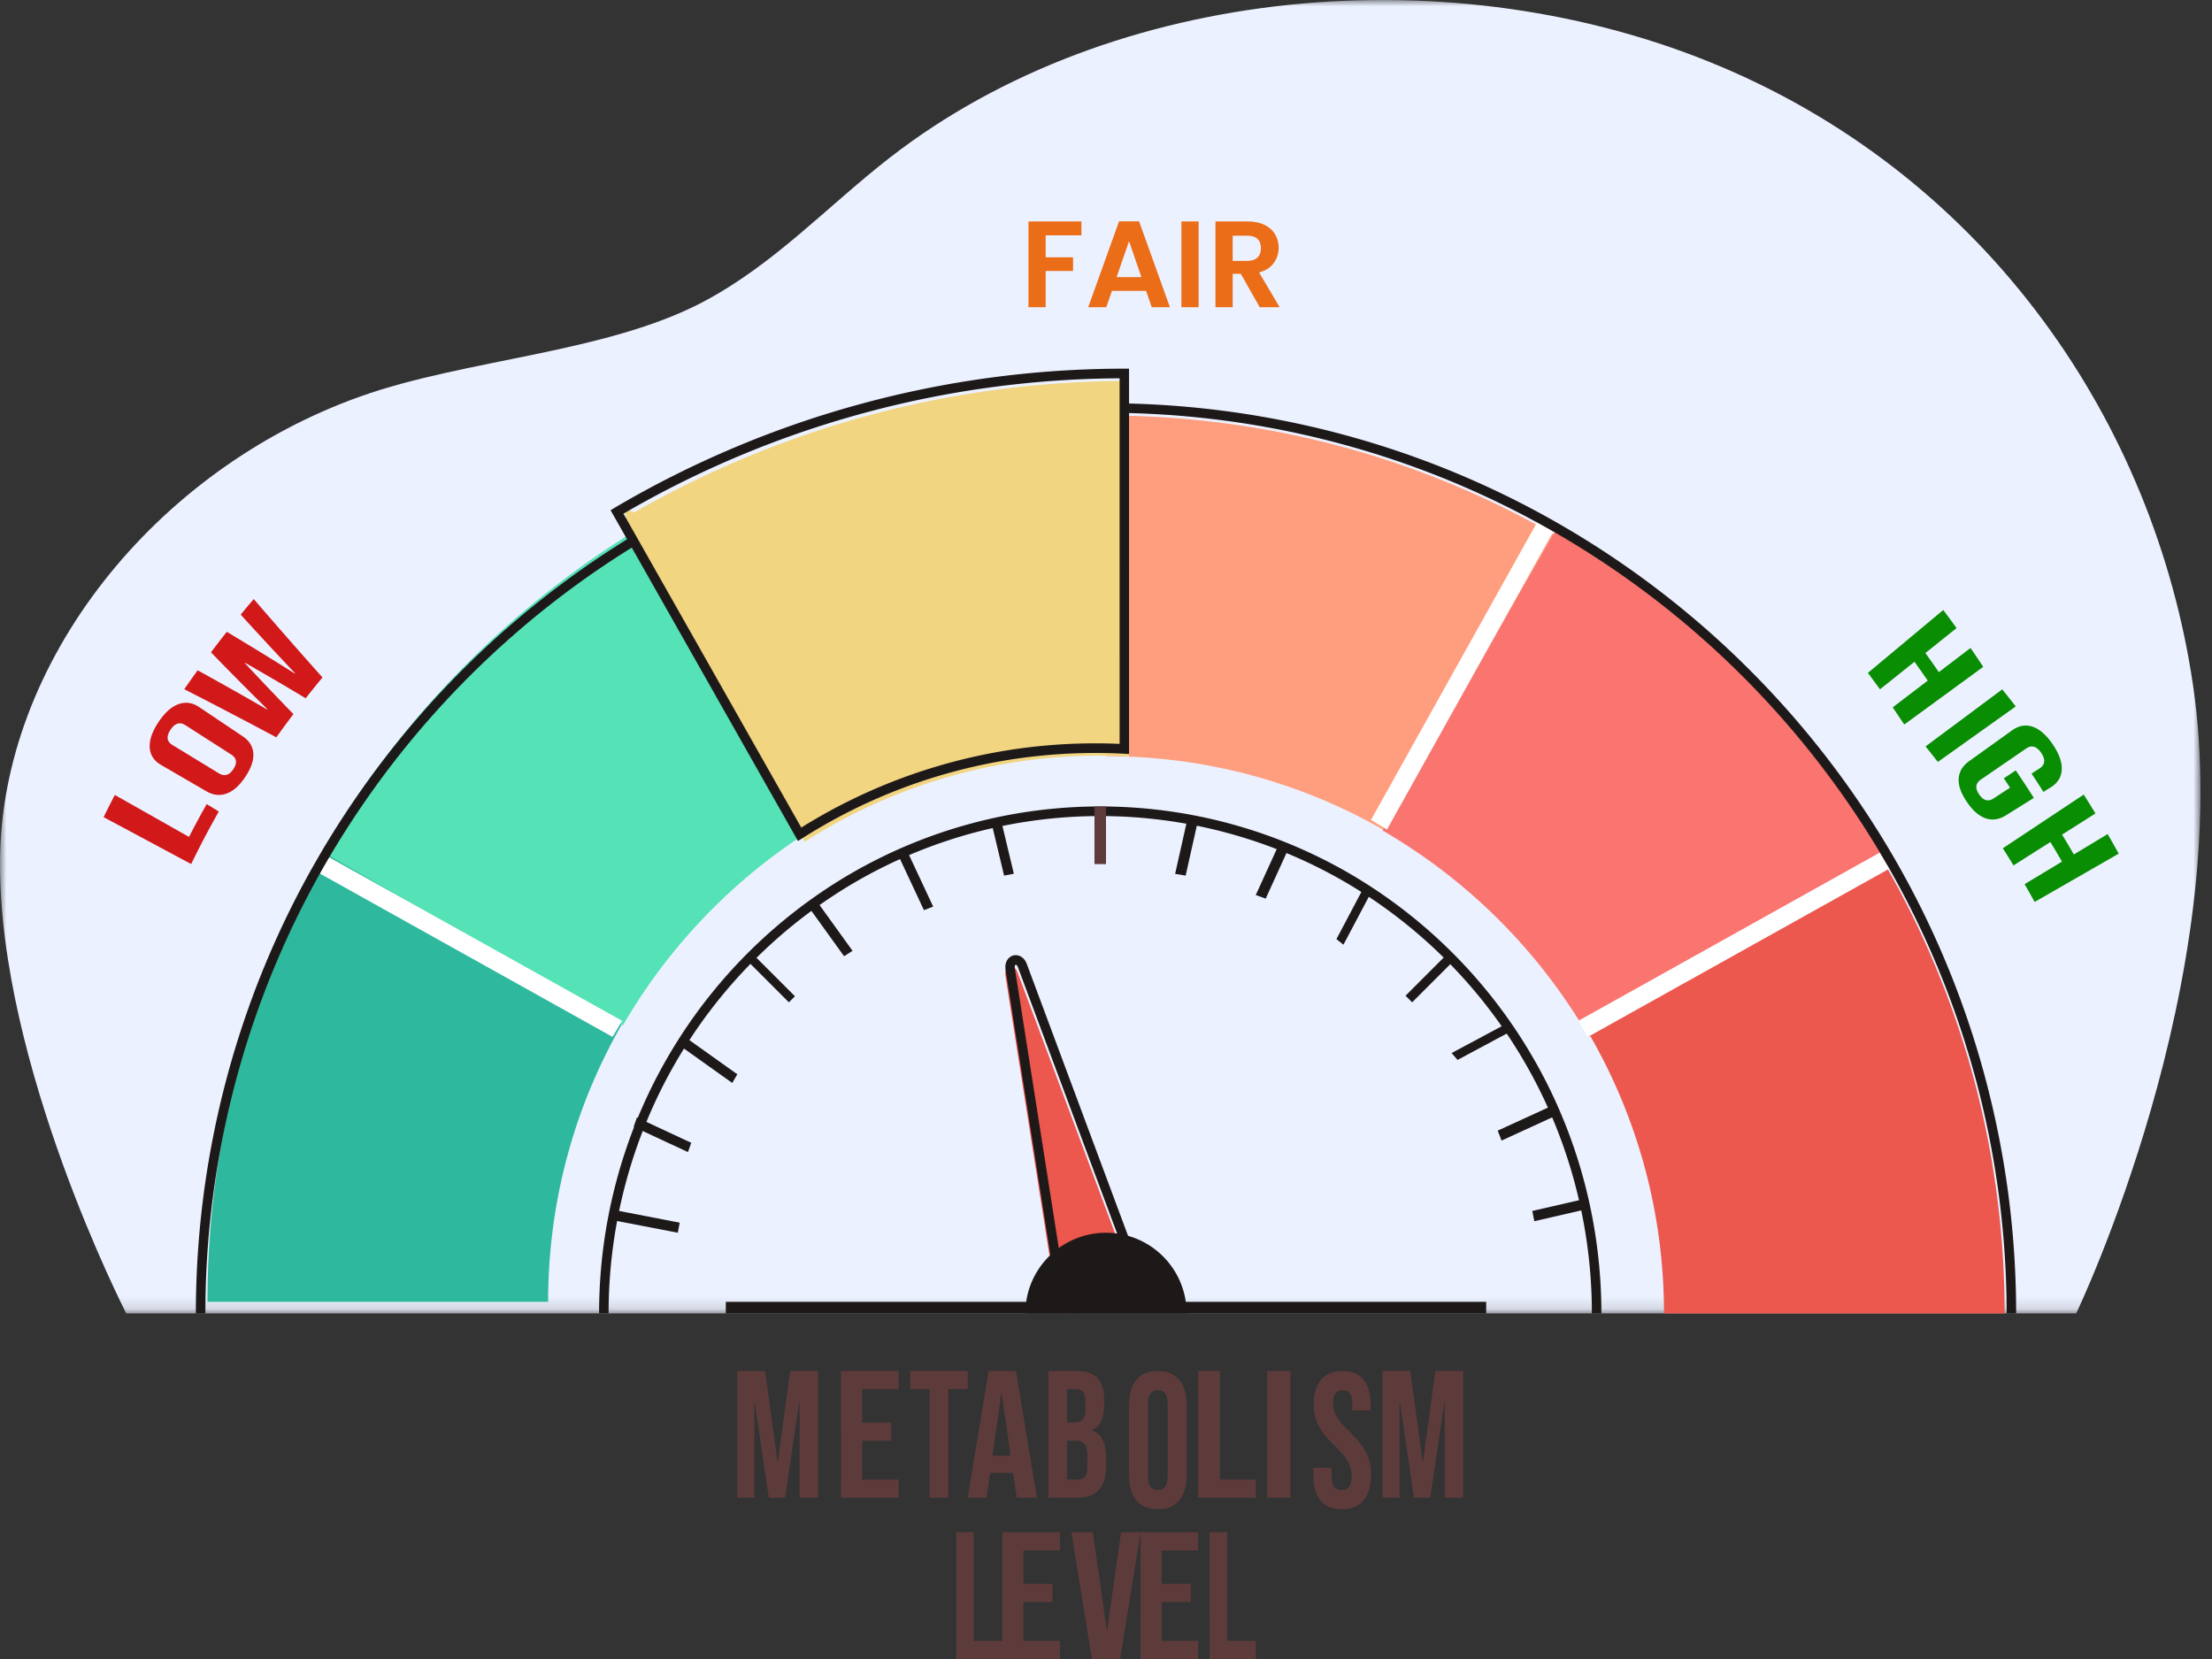 <svg width="180" height="135" viewBox="0 0 180 135" xmlns="http://www.w3.org/2000/svg" xmlns:xlink="http://www.w3.org/1999/xlink">
    <rect x="0" y="0" width="180" height="135" fill="#333333" stroke="none"/>
    <defs>
        <path id="lxb1hokuha" d="M0 0h179.063v106.875H0z"/>
    </defs>
    <g fill="none" fillRule="evenodd">
        <g>
            <mask id="hx1cntd9eb" fill="#fff">
                <use xlink:href="#lxb1hokuha"/>
            </mask>
            <path d="M168.95 106.875H10.273S-.107 86.678 0 70.043c.105-16.155 12.58-31.829 29.347-37.79 8.518-3.03 19.955-3.518 27.854-7.68 5.788-3.048 10.147-7.814 15.216-11.751 18.145-14.1 45.926-16.585 67.653-7.387 21.727 9.199 35.223 28.957 38.38 50.28 3.55 23.978-9.5 51.16-9.5 51.16" fill="#ECF1FF" mask="url(#hx1cntd9eb)"/>
        </g>
        <path d="M50.632 83.301c-3.836 6.66-6.03 14.39-6.03 22.636h-27.72v-.152c0-.157 0-.314.002-.47.109-13.087 3.641-25.348 9.74-35.94l24.008 13.926z" fill="#2EB99E"/>
        <path d="M67.494 66.637A46.108 46.108 0 0 0 50.76 83.322l-.067.115-24.45-14.117v-.002a74.427 74.427 0 0 1 27.133-27.13l14.118 24.449z" fill="#54E2B6"/>
        <path d="m126.563 43.557-13.924 24.005a1.028 1.028 0 0 0-.07-.037C105.928 63.713 98.22 61.533 90 61.533v-27.72c13.294 0 25.755 3.534 36.496 9.706l.067.038" fill="#FF9E7E"/>
        <path d="M153.75 70.262v.002l-24.452 14.118c-.021-.039-.045-.078-.067-.116A46.119 46.119 0 0 0 112.5 67.58l14.115-24.45a74.456 74.456 0 0 1 27.135 27.13" fill="#FA7570"/>
        <path d="M163.125 106.73v.152h-27.717c0-8.247-2.195-15.977-6.033-22.637l24.01-13.926c6.099 10.592 9.629 22.853 9.738 35.94.002.156.002.313.002.47" fill="#EC574E"/>
        <path d="M8.431 66.493c.36-.729.542-1.09.913-1.805l6.036 3.414c.562-1.085.85-1.62 1.44-2.671l.986.606a75.9 75.9 0 0 0-2.25 4.275l-7.125-3.819M18.818 61.402l-3.731-2.39c-.45-.289-.856-.166-1.213.374-.357.54-.305.955.151 1.233l3.785 2.31c.456.277.847.16 1.18-.343.332-.504.277-.896-.172-1.184m-.359 3.166c-.548.204-1.103.149-1.666-.178l-3.695-2.148c-.562-.327-.87-.79-.912-1.391-.043-.602.19-1.302.704-2.08s1.067-1.268 1.643-1.474c.576-.205 1.133-.121 1.672.24l3.543 2.378c.54.362.825.827.866 1.39.04.565-.175 1.19-.64 1.896-.467.706-.967 1.163-1.515 1.367M14.994 56.083c.431-.621.65-.929 1.09-1.537a283.303 283.303 0 0 1 5.652 3.188l.02-.026a280.944 280.944 0 0 1-4.588-4.626c.51-.675.767-1.009 1.289-1.668a271.445 271.445 0 0 1 5.537 3.399l.02-.026a301.259 301.259 0 0 1-4.427-4.772c.42-.511.633-.764 1.061-1.265a501.952 501.952 0 0 0 5.596 6.38 69.496 69.496 0 0 0-1.369 1.69 245.985 245.985 0 0 0-4.925-2.882l-.02.027a257.736 257.736 0 0 0 3.95 4.144A70.886 70.886 0 0 0 22.488 60a466.102 466.102 0 0 0-7.494-3.917" fill="#D11919"/>
        <path d="M158.13 49.638c.439.583.655.877 1.084 1.473l-2.536 2.028c.443.615.662.926 1.095 1.555l2.578-1.968c.418.608.625.916 1.034 1.538l-6.427 4.695c-.372-.565-.56-.845-.94-1.398l2.85-2.176c-.426-.62-.643-.927-1.08-1.534l-2.803 2.242c-.39-.541-.587-.809-.985-1.339l6.13-5.116" fill="#098D03"/>
        <g fill="#EB6D18" fillRule="nonzero">
            <path d="M88 18.02v1.13h-2.91v1.79h2.23v1.11h-2.23V25h-1.4v-6.98zM93.263 23.67h-2.78l-.46 1.33h-1.47l2.51-6.99h1.63l2.51 6.99h-1.48l-.46-1.33zm-.38-1.12-1.01-2.92-1.01 2.92h2.02zM97.536 18.02V25h-1.4v-6.98zM102.509 25l-1.54-2.72h-.66V25h-1.4v-6.98h2.62c.54 0 1 .095 1.38.285.38.19.665.447.855.77.19.323.285.685.285 1.085 0 .46-.134.875-.4 1.245-.267.37-.664.625-1.19.765l1.67 2.83h-1.62zm-2.2-3.77h1.17c.38 0 .663-.092.85-.275.186-.183.28-.438.28-.765 0-.32-.094-.568-.28-.745-.187-.177-.47-.265-.85-.265h-1.17v2.05z"/>
        </g>
        <path d="M169.562 64.659c.386.608.577.915.954 1.535l-2.716 1.722c.39.64.58.963.958 1.615l2.752-1.66c.364.632.544.951.898 1.594l-6.842 3.932a66.493 66.493 0 0 0-.816-1.449l3.042-1.834c-.372-.644-.56-.963-.944-1.594l-3.001 1.903a66.82 66.82 0 0 0-.868-1.395l6.583-4.369M162.93 56.096c.444.55.665.827 1.1 1.389l-6.339 4.518c-.396-.51-.596-.763-1-1.263l6.238-4.644M159.386 63.367c.032-.565.313-1.042.85-1.428l3.494-2.505c.537-.386 1.09-.49 1.661-.302.57.19 1.125.667 1.649 1.438.524.772.767 1.469.734 2.07-.033.603-.334 1.079-.896 1.43l-.595.37a76.23 76.23 0 0 0-.966-1.488l.656-.428c.45-.294.494-.718.126-1.26-.369-.543-.778-.658-1.221-.354l-3.69 2.53c-.438.3-.481.698-.138 1.204.343.506.733.618 1.177.328l1.34-.876a74.996 74.996 0 0 0-.508-.757l.971-.65c.599.883.893 1.331 1.47 2.241l-2.27 1.419c-.561.35-1.114.426-1.657.238-.543-.187-1.046-.633-1.52-1.332-.476-.7-.7-1.322-.667-1.888" fill="#098D03"/>
        <path fill="#FFF" d="M89.063 60.938h1.874V32.811h-1.874zM112.865 67.5l-1.302-.78 13.693-24.532 1.306.773-.065.118zM49.845 84.375l-24.532-13.69.773-1.31.067.037 24.472 13.656zM66.197 67.5 52.5 42.96l1.307-.773.065.119L67.5 66.72zM129.217 84.375l-.78-1.307 24.54-13.693.773 1.31-.067.038z"/>
        <path d="M164.063 106.875h-.775c0-12.886-3.392-25.559-9.809-36.648a73.64 73.64 0 0 0-26.83-26.83c-11.09-6.417-23.763-9.809-36.649-9.809s-25.56 3.392-36.649 9.809a73.64 73.64 0 0 0-26.83 26.83c-6.417 11.09-9.809 23.762-9.809 36.648h-.774c0-13.022 3.427-25.83 9.912-37.037a74.41 74.41 0 0 1 27.113-27.113C64.171 36.24 76.978 32.812 90 32.812c13.022 0 25.829 3.428 37.037 9.913a74.412 74.412 0 0 1 27.113 27.113c6.485 11.208 9.912 24.015 9.912 37.037" fill="#1E1919"/>
        <path d="M91.875 31v30.554a45.682 45.682 0 0 0-2.377-.063A44.496 44.496 0 0 0 65.474 68.5L50.625 42.266l.074-.043C62.822 35.086 76.879 31 91.875 31" fill="#F1D581"/>
        <path d="M91.875 60.561a45.604 45.604 0 0 0-2.381-.063A44.671 44.671 0 0 0 65.426 67.5L50.675 41.511l-.05-.261 41.25 19.311z" fill="#F1D581"/>
        <path d="m50.734 41.801 14.47 25.542a45.128 45.128 0 0 1 25.904-6.81l-.001-29.748A80.967 80.967 0 0 0 50.734 41.8zm14.202 26.636L49.687 41.52l.398-.242A81.723 81.723 0 0 1 91.491 30h.384v31.356l-.404-.02a44.372 44.372 0 0 0-26.198 6.886l-.337.215zM130.313 106.875h-.775c0-7.116-1.852-14.114-5.355-20.235l-.062-.107A40.46 40.46 0 0 0 109.497 71.8a39.668 39.668 0 0 0-19.967-5.393 39.649 39.649 0 0 0-19.946 5.382l-.065.037a40.447 40.447 0 0 0-14.582 14.71l-.057.099c-3.505 6.127-5.356 13.124-5.356 20.239h-.774c0-7.252 1.887-14.385 5.458-20.627l.056-.099a41.24 41.24 0 0 1 14.874-15.003l.066-.038a40.41 40.41 0 0 1 20.326-5.483 40.404 40.404 0 0 1 20.398 5.522 41.238 41.238 0 0 1 14.865 14.997l.062.108c3.57 6.236 5.457 13.37 5.457 20.623" fill="#1E1919"/>
        <path fill="#5E3B3B" d="M60 111.563h2.26l1.007 7.38h.029l1.007-7.38h2.26v10.312h-1.497v-7.808h-.03l-1.15 7.808h-1.324l-1.152-7.808h-.029v7.808H60zM68.438 111.563h4.687v1.473h-2.969v2.725h2.36v1.473h-2.36v3.168h2.969v1.473h-4.688zM75.648 113.036h-1.585v-1.474h4.687v1.474h-1.585v8.839h-1.517zM82.241 118.457l-.73-5.097h-.03l-.717 5.097h1.477zm-1.79-6.894h2.223l1.701 10.312h-1.641l-.299-2.048v.03H80.57l-.298 2.018H78.75l1.7-10.313zM87.698 120.402c.266 0 .464-.076.592-.229.13-.152.193-.414.193-.788v-.898c0-.472-.076-.798-.227-.98-.152-.182-.402-.273-.751-.273h-.676v3.168h.869zm-.276-4.64c.303 0 .53-.084.682-.251.152-.167.228-.447.228-.84v-.575c0-.373-.062-.643-.186-.81-.124-.167-.32-.25-.586-.25h-.731v2.725h.593zm-2.11-4.2h2.289c.781 0 1.351.195 1.71.582.358.388.537.985.537 1.79v.413c0 .53-.08.962-.241 1.296-.16.334-.407.575-.738.722v.03c.754.275 1.131.992 1.131 2.15v.884c0 .796-.196 1.403-.586 1.82-.39.418-.963.626-1.716.626h-2.385v-10.313zM95.019 120.172v-5.97c0-.718-.267-1.077-.8-1.077s-.8.36-.8 1.078v5.969c0 .719.267 1.078.8 1.078s.8-.36.8-1.078m-2.54 1.922c-.403-.48-.604-1.156-.604-2.032v-5.75c0-.875.201-1.552.604-2.03.402-.48.982-.72 1.74-.72s1.338.24 1.74.72c.402.478.603 1.155.603 2.03v5.75c0 .876-.2 1.553-.603 2.032-.402.479-.982.719-1.74.719s-1.338-.24-1.74-.72M97.5 111.563h1.772v8.839h2.915v1.473H97.5zM103.125 121.875H105v-10.313h-1.875zM107.46 122.102c-.39-.474-.585-1.154-.585-2.04v-.624h1.486v.75c0 .708.272 1.062.815 1.062.266 0 .47-.086.607-.258.138-.172.208-.45.208-.836 0-.458-.096-.862-.286-1.21-.191-.35-.543-.769-1.058-1.259-.648-.625-1.1-1.19-1.357-1.695-.258-.505-.387-1.075-.387-1.71 0-.865.2-1.535.6-2.009.4-.474.982-.71 1.744-.71.753 0 1.322.236 1.708.71.386.474.58 1.154.58 2.04v.452h-1.487v-.562c0-.375-.067-.649-.2-.82-.134-.172-.33-.258-.586-.258-.524 0-.786.349-.786 1.047 0 .396.097.765.293 1.11.195.343.55.76 1.064 1.249.658.625 1.11 1.193 1.358 1.703s.371 1.11.371 1.797c0 .896-.202 1.584-.607 2.063-.405.479-.993.719-1.765.719-.762 0-1.339-.237-1.73-.711M112.5 111.563h2.26l1.007 7.38h.029l1.007-7.38h2.26v10.312h-1.497v-7.808h-.029l-1.151 7.808h-1.324l-1.152-7.808h-.028v7.808H112.5zM77.813 124.688h1.417v8.839h2.332V135h-3.75zM81.563 124.688h4.687v1.473h-2.969v2.725h2.36v1.473h-2.36v3.168h2.969V135h-4.688zM87.188 124.688h1.743l1.132 8h.031l1.132-8h1.587L91.147 135h-2.294z"/>
        <path fill="#5E3B3B" d="M92.813 124.688H97.5v1.473h-2.969v2.725h2.36v1.473h-2.36v3.168H97.5V135h-4.688zM98.438 124.688h1.417v8.839h2.332V135h-3.75zM90 70.313h-.938v-4.686l.938-.002z"/>
        <path fill="#1E1919" d="m64.195 81.563-3.257-3.258.492-.493 3.258 3.258zM114.912 81.563l-.537-.538 3.212-3.213.538.538zM55.982 93.75l-4.42-2.055.266-.757.267.122 4.155 1.934zM102.995 73.125l-.808-.292 2.006-4.395.807.291zM75.184 74.063l-2.059-4.402.755-.286.052.113 2.005 4.287zM122.19 92.813l-.315-.809L126.248 90l.314.808zM55.156 100.313l-5.468-1.056.153-.82.35.067 5.121.99zM96.481 71.25l-.856-.14 1.019-4.547.856.14zM68.686 77.813l-3.061-4.249.69-.439 3.06 4.247zM118.607 86.25l-.482-.56 4.206-2.252.481.56zM59.585 88.125l-4.273-3.045.415-.705L60 87.42zM109.322 76.875l-.572-.454 2.24-4.234.573.454zM81.706 71.25l-1.081-4.53.793-.157.015.06 1.067 4.476zM124.853 99.375l-.165-.834 4.522-1.041.165.834zM59.063 106.875h61.874v-.938H59.063z"/>
        <path d="m86.97 106.865 5.623-1.524-1.557-4.17-8.25-22.092c-.287-.698-1.075-.485-.981.268l3.498 22.225.822 5.21.845.083z" fill="#EC574E"/>
        <path d="m87.478 106.874-.197-.755 5.233-1.422-9.691-26.019c-.059-.142-.142-.184-.178-.173-.037.01-.089.088-.068.256l4.334 27.59-.758.125-4.335-27.604c-.08-.636.271-1.025.63-1.122.357-.098.85.061 1.088.64l9.996 26.839-6.054 1.645z" fill="#1E1919"/>
        <path d="M96.563 106.875a6.562 6.562 0 0 0-12.05-3.596 6.508 6.508 0 0 0-1.076 3.596h13.126z" fill="#1E1919"/>
    </g>
</svg>
